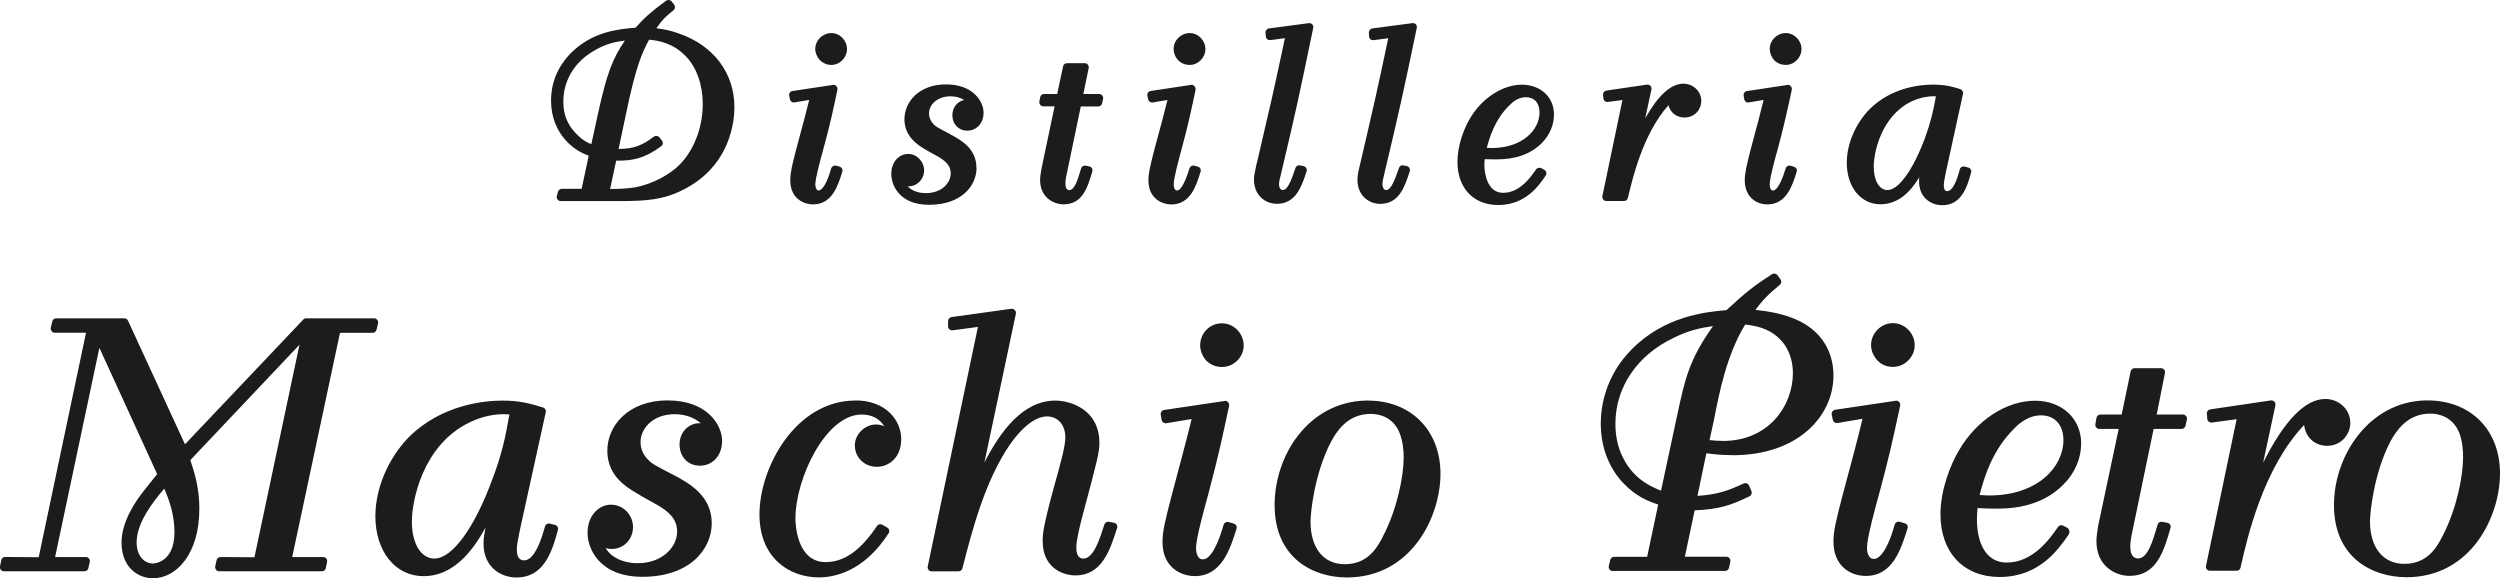 <?xml version="1.0" encoding="UTF-8"?>
<svg xmlns="http://www.w3.org/2000/svg" id="Layer_1" data-name="Layer 1" viewBox="0 0 430.17 99.49">
  <defs>
    <style>
      .cls-1 {
        fill: #1c1c1b;
      }
    </style>
  </defs>
  <path class="cls-1" d="M224.82,29.48c.06-.19.05-.41-.06-.56-.12-.19-.28-.31-.47-.34l-.61-.12s-.08-.02-.13-.02c-.29,0-.56.19-.65.48-.6,1.78-1.27,3.78-2.18,3.78-.22,0-.64-.21-.64-1.01,0-.38.09-.78.44-2.19,2.59-10.92,3.15-13.62,5.44-24.69.05-.22-.01-.45-.16-.62-.13-.14-.32-.21-.52-.21h-.06l-6.87.91c-.36.05-.62.39-.6.74l.06.63c.02.21.1.37.26.5.12.1.26.14.43.14h.09l2.5-.33c-1.88,8.89-2.47,11.4-4.53,20.22l-.41,1.7-.08.42c-.15.65-.3,1.31-.3,2.01,0,2.73,1.99,4.15,3.94,4.15,3.26,0,4.25-2.97,5.12-5.6ZM143.05,11.17c1.46,0,2.69-1.26,2.69-2.73s-1.21-2.75-2.69-2.75-2.77,1.21-2.77,2.75c0,.65.29,1.34.79,1.92.57.53,1.23.81,1.99.81ZM212.31,90.1l-.9-.27c-.06-.02-.12-.03-.2-.03-.1,0-.22.03-.32.09-.17.08-.29.23-.34.4-1.5,5.2-2.88,5.96-3.56,5.96-1.13,0-1.19-1.61-1.19-1.93,0-1.68,1.3-6.33,2.14-9.41,1.68-6.25,2.58-10.54,3.55-15.08.05-.22-.02-.45-.19-.62-.14-.16-.32-.23-.49-.23,0,0-.07,0-.11.02l-10.38,1.54c-.2.03-.37.14-.47.29-.11.15-.15.33-.12.53l.15.91c.06.33.37.57.7.57.03,0,.07-.02.12-.02l4.34-.72c-.6,2.54-1.73,6.75-3.32,12.73l-.17.65c-1.08,4.14-1.52,5.99-1.52,7.78,0,4.63,3.49,5.87,5.57,5.87,4.62,0,6.09-4.71,7.17-8.16.06-.17.05-.36-.04-.52-.08-.17-.23-.29-.41-.35ZM417.69,68.9h-.37c-9.71.24-15.72,9.53-15.72,18,0,9.18,6.73,12.42,12.49,12.42,11.1,0,16.08-10.44,16.08-17.87s-5-12.55-12.47-12.55ZM420.28,92.25c-1.17,2.36-2.9,4.77-6.57,4.77s-5.91-2.8-5.91-7.33c0-1.39.63-8.22,3.54-13.78.84-1.48,2.7-4.74,6.82-4.74,1.31,0,3.7.41,4.92,3.11.65,1.49.74,3.39.74,4.37,0,3.26-1.1,8.91-3.54,13.6ZM179.53,18.3h1.93l-2.27,10.8c-.13.8-.22,1.34-.22,1.87,0,3.08,2.4,4.19,4.03,4.19,3.26,0,4.13-2.88,4.96-5.66.04-.19.03-.39-.07-.56-.1-.16-.26-.28-.46-.3l-.61-.14s-.08-.01-.08-.01c-.37,0-.64.2-.72.49-.55,1.85-1.09,3.74-2.04,3.74-.53,0-.66-.62-.66-1.13,0-.38.06-.7.11-1.08l2.54-12.19h2.99c.31,0,.61-.22.68-.56l.16-.72c.06-.21.01-.42-.12-.59-.13-.17-.33-.28-.55-.28h-2.72l.92-4.47c.04-.19-.01-.4-.15-.57-.12-.17-.34-.26-.53-.26h-3.05c-.33,0-.62.23-.68.56l-1.01,4.74h-2.25c-.34,0-.62.24-.68.58l-.14.73c-.03.19.03.41.15.56.13.16.32.26.54.26ZM307.27,11.17c1.46,0,2.71-1.26,2.71-2.73s-1.22-2.75-2.71-2.75-2.75,1.21-2.75,2.75c0,.66.27,1.36.75,1.92.58.55,1.25.81,2,.81ZM210.27,55.63c-2.11,0-3.76,1.68-3.76,3.81,0,.9.38,1.85,1.05,2.61.72.72,1.69,1.1,2.71,1.1,2.02,0,3.73-1.69,3.73-3.71s-1.66-3.81-3.73-3.81ZM300.81,17.63s.1,0,.13-.01l2.52-.43c-.42,1.78-1.17,4.62-2.24,8.58-.72,2.83-1,4.02-1,5.24,0,2.88,1.96,4.16,3.9,4.16,3.28,0,4.29-3.24,5.03-5.61.06-.18.05-.38-.05-.55-.09-.16-.25-.27-.43-.32l-.57-.17c-.06-.03-.14-.03-.19-.03-.31,0-.58.2-.66.49-1.05,3.54-1.91,3.81-2.16,3.81-.55,0-.58-.88-.58-1.05,0-1.16,1-4.76,1.44-6.29,1.07-4,1.67-6.78,2.36-10,.06-.22-.02-.44-.17-.62-.14-.15-.32-.23-.51-.23,0,0-.06,0-.09.02l-6.94,1.05c-.19.01-.35.12-.44.27-.13.15-.16.35-.13.53l.1.61c.07.34.34.57.68.57ZM235.39,68.92h-.37c-9.83.25-15.7,9.35-15.7,17.99,0,9.19,6.7,12.45,12.43,12.45,11.11,0,16.11-10.45,16.11-17.85s-5.03-12.58-12.47-12.58ZM237.98,92.27c-1.19,2.37-2.88,4.81-6.59,4.81s-5.89-2.83-5.89-7.36c0-1.39.64-8.2,3.54-13.73.81-1.47,2.65-4.77,6.8-4.77,1.33,0,3.71.41,4.91,3.1.7,1.62.78,3.58.78,4.35,0,3.25-1.11,8.91-3.56,13.6ZM404.41,72.74c0-2.25-1.92-4.09-4.29-4.09-3.46,0-7.05,3.68-10.71,10.97l2.12-9.88c.04-.21-.02-.46-.19-.63-.13-.13-.32-.21-.49-.21h-.1l-10.44,1.54c-.36.05-.62.37-.58.73l.07.9c.02.2.11.37.26.48.15.12.29.16.44.16h.09l4.26-.58-5.27,25.26c-.04.19,0,.42.14.57.14.18.33.25.55.25h4.57c.33,0,.62-.21.68-.53,1.18-5.24,3.9-17.11,10.95-24.56.23,2.11,1.82,3.59,3.94,3.59,2.51,0,4.01-2.03,4.01-3.99ZM237.47,35.08c3.3,0,4.25-2.98,5.1-5.6.08-.19.05-.41-.06-.56-.08-.19-.25-.31-.45-.34l-.58-.12s-.09-.02-.13-.02c-.29,0-.56.19-.64.48-.69,1.95-1.32,3.78-2.2,3.78-.22,0-.63-.21-.63-1.01,0-.4.06-.8.41-2.19,2.56-10.76,3.18-13.59,5.49-24.69.05-.22,0-.45-.15-.62-.14-.14-.33-.21-.52-.21h-.08l-6.88.91c-.37.05-.62.38-.61.73l.03.64c.01.2.11.38.25.51.12.1.29.14.44.14h.11l2.5-.33c-1.97,9.37-2.5,11.62-4.9,21.92-.23.92-.4,1.66-.4,2.43,0,2.73,1.98,4.15,3.92,4.15ZM204.71,11.17c1.46,0,2.7-1.26,2.7-2.73s-1.22-2.75-2.7-2.75-2.77,1.21-2.77,2.75c0,.67.27,1.37.77,1.92.55.53,1.23.81,2,.81ZM257.32,27.42c1.42,0,5.2,0,7.98-2.81,1.35-1.35,2.09-3.12,2.09-4.93,0-2.96-2.31-5.11-5.54-5.11s-6.86,2.28-8.91,5.81c-1.04,1.73-2.16,4.63-2.16,7.48,0,4.5,2.76,7.42,7.02,7.42,4.74,0,7.04-3.41,8.16-5.06.11-.14.15-.36.11-.56-.04-.19-.19-.35-.35-.45l-.51-.27c-.11-.05-.21-.07-.33-.07-.23,0-.44.09-.58.29-.87,1.26-2.75,4.02-5.67,4.02s-3.21-3.87-3.21-4.63c0-.4.01-.77.05-1.16.61.02,1.24.04,1.85.04ZM259.63,18.22c.64-.69,1.63-1.49,2.91-1.49,1.49,0,2.36.97,2.36,2.63,0,2.96-2.89,6.11-8.26,6.11-.26,0-.54-.02-.81-.03.51-1.95,1.49-4.97,3.8-7.22ZM265.4,29.84h0s-.01.03-.03.05c0-.02.02-.03.03-.05ZM136.59,17.63s.08,0,.12-.01l2.53-.43c-.44,1.78-1.18,4.6-2.26,8.58-.72,2.75-1,4.01-1,5.24,0,3.27,2.45,4.16,3.92,4.16,3.28,0,4.3-3.24,5.03-5.61.06-.18.05-.38-.04-.55-.09-.16-.25-.27-.42-.34l-.6-.17c-.06-.01-.12-.01-.18-.01-.12,0-.25.03-.35.09-.15.09-.27.24-.33.41-.77,2.8-1.63,3.79-2.15,3.79s-.57-.94-.57-1.05c0-1.1.95-4.48,1.44-6.29,1.11-4.05,1.73-6.91,2.36-10,.06-.22-.02-.44-.17-.62-.13-.15-.31-.23-.51-.23,0,0-.06,0-.09.02l-6.95,1.05c-.18.01-.36.12-.46.28-.11.16-.16.34-.11.53l.12.61c.07.33.36.56.68.56ZM327.75,90.04l-.88-.26c-.07-.02-.13-.02-.19-.02-.12,0-.24.03-.35.1-.15.08-.26.23-.31.39-1.53,5.51-3.12,5.93-3.56,5.93-1.11,0-1.21-1.48-1.21-1.92,0-1.72,1.4-6.79,2.15-9.52,1.55-5.64,2.41-9.63,3.41-14.25l.15-.71c.05-.22-.02-.45-.18-.62-.14-.15-.32-.22-.5-.22-.04,0-.07,0-.1.02l-10.42,1.55c-.18.03-.35.14-.46.29-.12.16-.15.35-.12.53l.19.91c.08.33.36.55.67.55,0,0,.08,0,.13,0l4.31-.73c-.63,2.7-1.82,7.19-3.49,13.4-1.1,4.19-1.51,5.96-1.51,7.75,0,4.08,2.8,5.89,5.58,5.89,4.59,0,6.02-4.52,7.17-8.18.06-.18.05-.37-.04-.54-.1-.17-.25-.29-.43-.33ZM325.73,55.6c-2.07,0-3.78,1.71-3.78,3.79,0,.92.39,1.84,1.07,2.61.72.76,1.65,1.13,2.7,1.13,2.02,0,3.74-1.71,3.74-3.74s-1.71-3.79-3.74-3.79ZM114.94,68.89c-6.85,0-10.44,4.37-10.44,8.67s3.3,6.23,4.71,7.1c.86.55,1.68.99,2.47,1.44.48.26.97.53,1.45.8,1.72,1.02,3.38,2.24,3.38,4.57,0,2.66-2.54,5.44-6.79,5.44-2.81,0-4.35-1.23-4.87-1.76-.26-.29-.48-.57-.64-.84.32.1.68.15,1.05.15,2.05,0,3.66-1.65,3.66-3.77s-1.7-3.85-3.8-3.85c-1.95,0-4.02,1.71-4.02,4.87,0,2.61,1.96,7.54,9.44,7.54,8.2,0,11.93-4.79,11.93-9.22,0-4.78-4-6.93-6.39-8.21l-.58-.3c-2.73-1.41-3.39-1.75-4.03-2.47-.8-.78-1.25-1.86-1.25-2.98,0-2.32,2.08-4.8,5.9-4.8,2.04,0,3.61.78,4.45,1.56-.06-.01-.11-.01-.17-.01-1.99,0-3.47,1.59-3.47,3.67s1.43,3.64,3.47,3.64c2.27,0,3.85-1.76,3.85-4.29,0-2.68-2.53-6.94-9.34-6.94ZM147.19,68.92c-10.23,0-16.51,11.42-16.51,19.61,0,7.47,5.14,10.82,10.21,10.82,2.66,0,7.76-.98,12.02-7.6.1-.15.13-.35.09-.54-.05-.18-.17-.34-.34-.44l-.84-.47c-.11-.07-.22-.1-.34-.1-.23,0-.45.11-.58.3-2.77,4.18-5.64,6.22-8.82,6.22-5.05,0-5.21-6.71-5.21-7.49,0-6.91,5.21-17.9,11.39-17.9,2.05,0,3.26.96,3.89,2.02-.45-.19-.92-.31-1.4-.31-1.97,0-3.66,1.7-3.66,3.6,0,2.07,1.65,3.68,3.78,3.68s4.2-1.62,4.2-4.75c0-3.32-2.71-6.67-7.89-6.67ZM95.46,90.32l-.87-.23c-.06-.01-.1-.01-.16-.01-.3,0-.59.21-.66.52-1.3,4.81-2.65,5.82-3.57,5.82-.84,0-1.27-.61-1.27-1.83,0-.84.15-1.57.51-3.33l4.47-20.34c.08-.37-.13-.7-.48-.81-2.32-.71-4.05-1.18-6.99-1.18s-10.35.62-16.05,6.24c-3.59,3.66-5.8,8.88-5.8,13.63,0,6.09,3.42,10.34,8.31,10.34s8.29-3.99,10.65-8.4l-.05.23c-.17.88-.3,1.71-.3,2.59,0,4,2.95,5.81,5.68,5.81,4.59,0,6.08-4.22,7.12-8.2.05-.19.02-.37-.07-.53-.09-.16-.26-.28-.44-.32ZM84.76,82.34c-3.09,8.5-6.95,13.77-10.01,13.77-2.33,0-3.88-2.57-3.88-6.39,0-3.37,1.76-13.04,9.83-16.99,2.43-1.21,4.58-1.46,5.93-1.46.28,0,.58.02.89.03.05.02.09.02.13.02-.69,3.91-1.21,6.54-2.88,11.03ZM298.14,78.33c11.4,0,17.34-6.88,17.34-13.69,0-4.13-2.02-7.43-5.71-9.33-2.64-1.33-5.68-1.78-7.72-1.99,1.12-1.51,2.1-2.6,4.2-4.31.3-.25.33-.66.11-.96l-.53-.71c-.13-.18-.35-.26-.56-.26-.11,0-.24.02-.37.1-3.08,2.01-4.21,2.85-7.83,6.18-3.56.31-10.59,1.02-16.22,6.66-4.7,4.69-5.41,10.08-5.41,12.87,0,4.02,1.4,7.69,3.96,10.32,2.03,2.1,3.91,2.94,5.92,3.61l-1.9,8.99h-5.68c-.32,0-.59.21-.67.53l-.25,1.07c-.05.2.02.41.13.58.14.18.33.25.54.25h19.34c.32,0,.62-.22.68-.55l.22-1.05c.04-.2,0-.42-.13-.58-.12-.16-.33-.26-.55-.26h-7.14l1.69-7.99c4.14-.18,6.07-.79,9.43-2.41.33-.15.48-.56.34-.88l-.41-.96c-.07-.18-.21-.31-.38-.39-.07-.03-.16-.05-.24-.05-.11,0-.2.04-.31.07-2.53,1.17-4.41,1.91-7.95,2.13l1.53-7.33c1.33.18,2.6.32,4.5.32ZM300.29,55.84c2.75.29,4.59,1.08,6.09,2.63,1.33,1.36,2.12,3.43,2.12,5.71,0,5.68-4.2,11.69-12.02,11.69-.8,0-1.55-.06-2.32-.14l.8-3.68c.86-4.4,2.13-10.98,5.33-16.21ZM288.61,71.35l-2.8,13.08c-2.18-.88-4.9-2.22-6.68-5.95-.77-1.61-1.17-3.53-1.17-5.55,0-6.25,3.7-11.76,9.91-14.74,2.63-1.33,4.71-1.77,6.89-2.08-4.12,5.78-4.82,9.09-6.15,15.25ZM168.01,28.86c0-3.33-2.73-4.8-4.38-5.68l-.34-.21c-1.9-.98-2.26-1.17-2.66-1.6-.49-.51-.78-1.17-.78-1.85,0-1.43,1.31-2.95,3.75-2.95.94,0,1.73.28,2.3.63-1.17.24-2.03,1.31-2.03,2.63,0,1.53,1.07,2.65,2.56,2.65,1.62,0,2.81-1.29,2.81-3.08,0-1.89-1.75-4.88-6.45-4.88s-7.17,3.04-7.17,6.02,2.38,4.43,3.3,5c.51.32,1.05.6,1.57.9l.98.54c1.16.72,2.12,1.44,2.12,2.85,0,1.68-1.6,3.4-4.27,3.4-1.81,0-2.75-.77-3.08-1.1-.02-.02-.05-.05-.06-.07h.17c1.47,0,2.66-1.23,2.66-2.74s-1.25-2.83-2.73-2.83-2.92,1.22-2.92,3.48c0,1.83,1.35,5.27,6.49,5.27,5.64,0,8.18-3.31,8.18-6.38ZM116.76,5.74c-1.45-.51-2.66-.74-3.82-.88,1.1-1.56,1.64-2.06,2.93-3.08.3-.24.36-.67.12-.97l-.41-.55c-.14-.18-.33-.26-.54-.26-.15,0-.29.04-.43.12-2.79,2.07-3.73,2.95-5.25,4.64-3.02.25-7.34.69-11.01,4.25-2.34,2.34-3.53,5.14-3.53,8.31,0,2.81.98,5.29,2.83,7.15,1.31,1.32,2.51,1.88,3.65,2.32l-1.22,5.7h-3.41c-.3,0-.58.21-.66.51l-.2.72c-.06.22-.02.43.12.6.12.17.34.28.53.28h10.88c3.51-.06,6.71-.1,10.41-2.05,8-4.13,8.62-11.82,8.62-14.09,0-5.91-3.6-10.67-9.62-12.72ZM101.76,24.81c-.77-.29-1.52-.7-2.49-1.68-1.09-1.09-2.34-2.69-2.34-5.7,0-1.73.53-6.05,5.48-8.82,1.97-1.13,3.65-1.46,5.12-1.63-2.11,3.07-3.12,5.64-4.64,12.61l-1.14,5.21ZM117.07,28.21c-1.83,1.89-4.87,3.47-7.74,4.02-1.29.21-2.66.28-4.35.3l1.04-4.88h.16c2.74,0,4.75-.39,7.58-2.48.15-.11.26-.28.28-.47.03-.19-.03-.38-.15-.52l-.42-.54c-.13-.16-.35-.25-.54-.25-.15,0-.28.04-.42.12-2.1,1.58-3.46,2.08-6.07,2.12l1.29-6.1c1.7-8.21,2.77-10.5,3.96-12.7,1.51.13,4.09.55,6.28,2.81,1.88,1.92,2.95,4.93,2.95,8.26,0,4.7-1.99,8.41-3.86,10.3ZM343.33,87.52c2.08,0,7.66,0,11.73-4.16,1.96-1.95,3.04-4.46,3.04-7.08,0-4.26-3.32-7.33-7.92-7.33-4.96,0-10.09,3.36-13.1,8.53-1.47,2.46-3.19,6.83-3.19,11.01,0,6.56,3.99,10.79,10.17,10.79,6.83,0,10.1-4.72,11.87-7.27.11-.17.19-.44.15-.62-.05-.2-.15-.45-.3-.54l-.76-.4c-.1-.05-.22-.08-.32-.08-.23,0-.45.11-.58.29-1.34,1.95-4.26,6.14-8.83,6.14-3.78,0-5.12-3.76-5.12-7.3,0-.7.03-1.36.1-2.08,1.05.06,2.09.1,3.07.1ZM346.54,73.78c.99-1.05,2.59-2.31,4.65-2.31,2.39,0,3.86,1.65,3.86,4.28,0,4.59-4.45,9.5-12.73,9.5-.5,0-1.02-.03-1.55-.07h-.14c.72-2.85,2.15-7.7,5.91-11.4ZM206.58,29.55c.06-.18.05-.38-.04-.55-.09-.16-.24-.27-.42-.32l-.59-.17c-.06-.03-.13-.03-.19-.03-.29,0-.56.18-.67.48-1.02,3.34-1.77,3.82-2.13,3.82-.53,0-.58-.82-.58-1.05,0-1.04.8-4.02,1.33-5.99,1.17-4.25,1.74-7.03,2.42-10.23.05-.22-.02-.49-.16-.66-.14-.15-.33-.27-.53-.27-.03,0-.05.02-.05.02l-6.95,1.05c-.19.01-.36.14-.49.28-.11.17-.14.36-.11.55l.15.62c.08.32.35.54.67.54,0,0,.08,0,.11-.01l2.54-.43c-.43,1.78-1.2,4.63-2.27,8.58-.73,2.86-1.01,4.03-1.01,5.24,0,3.27,2.49,4.16,3.95,4.16,3.27,0,4.29-3.24,5.01-5.61ZM339.17,29.67c.11-.35-.12-.74-.48-.84l-.61-.15c-.06-.04-.11-.04-.18-.04-.12,0-.24.04-.35.08-.17.09-.29.24-.33.43-.81,3.1-1.63,3.74-2.17,3.74-.15,0-.58,0-.58-1.02,0-.46.08-.85.23-1.61l.12-.62,2.95-13.49c.07-.34-.12-.71-.48-.82-1.33-.43-2.6-.77-4.72-.77-1.99,0-7.02.41-10.85,4.2-2.47,2.53-3.95,6.01-3.95,9.27,0,4.14,2.43,7.12,5.77,7.12,3.07,0,5.15-2.09,6.71-4.64-.04.22-.04.46-.04.69,0,2.82,2.06,4.11,3.99,4.11,3.08,0,4.21-2.71,4.97-5.65ZM331.26,23.66c-2.07,5.56-4.56,9.04-6.48,9.04-1.42,0-2.37-1.63-2.37-4.05,0-2.2,1.16-8.54,6.42-11.16,1.63-.76,3.01-.93,3.87-.93h.41c-.46,2.49-.8,4.19-1.86,7.09ZM375.63,71.33h-4.53l1.42-7.16c.03-.19,0-.41-.15-.58-.14-.15-.33-.24-.53-.24h-4.54c-.34,0-.62.24-.68.55l-1.55,7.43h-3.64c-.35,0-.64.25-.7.58l-.18,1.09c-.04.2.01.4.16.55.11.16.31.26.52.26h3.33l-3.53,16.65s-.06.38-.06.39c-.12.76-.24,1.55-.24,2.29,0,4.37,3.38,5.95,5.67,5.95,4.68,0,5.9-4.19,7.08-8.25.05-.18.03-.38-.07-.55-.1-.17-.27-.29-.45-.33l-.9-.17s-.1-.02-.1-.02c-.35,0-.61.19-.7.49-.85,2.88-1.69,5.83-3.37,5.83-.6,0-1.34-.36-1.34-2.06,0-.59.11-1.2.2-1.79l3.82-18.43h4.8c.34,0,.6-.23.68-.54l.25-1.08c.05-.21,0-.42-.14-.59-.14-.17-.33-.28-.54-.28ZM280.11,34.06c.8-3.38,2.57-10.99,6.97-15.95.35,1.26,1.38,2.11,2.76,2.11,1.82,0,2.9-1.44,2.9-2.85,0-1.63-1.38-2.97-3.09-2.97-2.13,0-4.33,2-6.56,5.95l1.07-4.96c.05-.21-.01-.45-.16-.62-.14-.14-.32-.21-.51-.21h-.11l-6.95,1.02c-.36.05-.63.38-.6.74l.06.58c.02.21.11.38.25.49.12.11.27.15.44.15h.1l2.49-.33-3.45,16.53c-.04.21.02.43.14.59.14.17.33.26.54.26h3.03c.34,0,.6-.22.67-.54ZM65.05,55.63c.04-.2-.02-.43-.13-.59-.14-.17-.34-.27-.54-.27h-11.71c-.19,0-.38.08-.49.22l-20.35,21.46-9.8-21.26c-.12-.26-.37-.42-.64-.42h-11.73c-.33,0-.61.23-.67.55l-.25,1.08c-.04.21.02.42.15.58.12.19.32.27.53.27h5.38l-8.14,38.63-5.75-.04h-.02c-.34,0-.62.22-.67.55l-.22,1.08c-.05.2.02.42.14.57.13.17.32.26.54.26h13.85c.32,0,.62-.22.68-.55l.24-1.08c.05-.2-.01-.41-.15-.57-.12-.16-.32-.25-.54-.25h-5.28l7.62-36,9.94,21.72-2.41,3.04c-1.11,1.39-3.72,5.02-3.72,8.76,0,4.21,2.8,6.13,5.41,6.13,3.98,0,7.98-4.11,7.98-11.96,0-3.54-.77-6-1.55-8.37l18.78-19.85-7.75,36.57-5.83-.04h0c-.33,0-.62.22-.68.53l-.24,1.08c-.04.21.02.42.15.58.12.17.31.26.53.26h17.68c.34,0,.62-.22.68-.57l.21-1.06c.05-.21-.02-.42-.14-.58-.13-.15-.32-.24-.53-.24h-5.33l8.22-38.58h5.62c.32,0,.6-.22.67-.55l.26-1.08ZM26.32,96.96c-1.35,0-2.81-1.14-2.81-3.67,0-3.34,2.87-7.02,4.75-9.21.93,2.11,1.76,4.6,1.76,7.52,0,5.31-3.66,5.36-3.7,5.36ZM191.68,89.95l-.87-.16s-.09-.02-.09-.02c-.33,0-.61.18-.69.48-.83,2.59-1.88,5.87-3.63,5.87-.44,0-1.2-.24-1.2-1.86,0-1.35.59-3.74,1.17-5.9,2.48-9.3,2.8-10.54,2.8-12.15,0-5.75-4.97-7.28-7.58-7.28-5.65,0-9.55,5.45-12.21,10.67l5.42-25.62c.05-.23-.02-.45-.18-.61-.12-.15-.32-.24-.5-.24h-.1l-10.3,1.43c-.33.06-.59.34-.59.69v.9c0,.19.08.4.23.51.14.12.3.18.46.18h.09l4.36-.59-8.64,41.23c-.05.19.01.41.15.57.12.17.31.26.52.26h4.62c.31,0,.6-.21.68-.52,1.63-6.34,3.84-15.02,8.23-21.38,2.95-4.14,5.22-4.76,6.32-4.76,1.58,0,3.16,1.12,3.16,3.66,0,1.4-.83,4.5-1.93,8.39-1.97,7.18-1.97,8.32-1.97,9.42,0,4.64,3.54,5.89,5.63,5.89,4.58,0,5.96-4.35,7.18-8.17.06-.2.03-.39-.07-.58-.09-.16-.28-.29-.48-.31Z"></path>
</svg>
